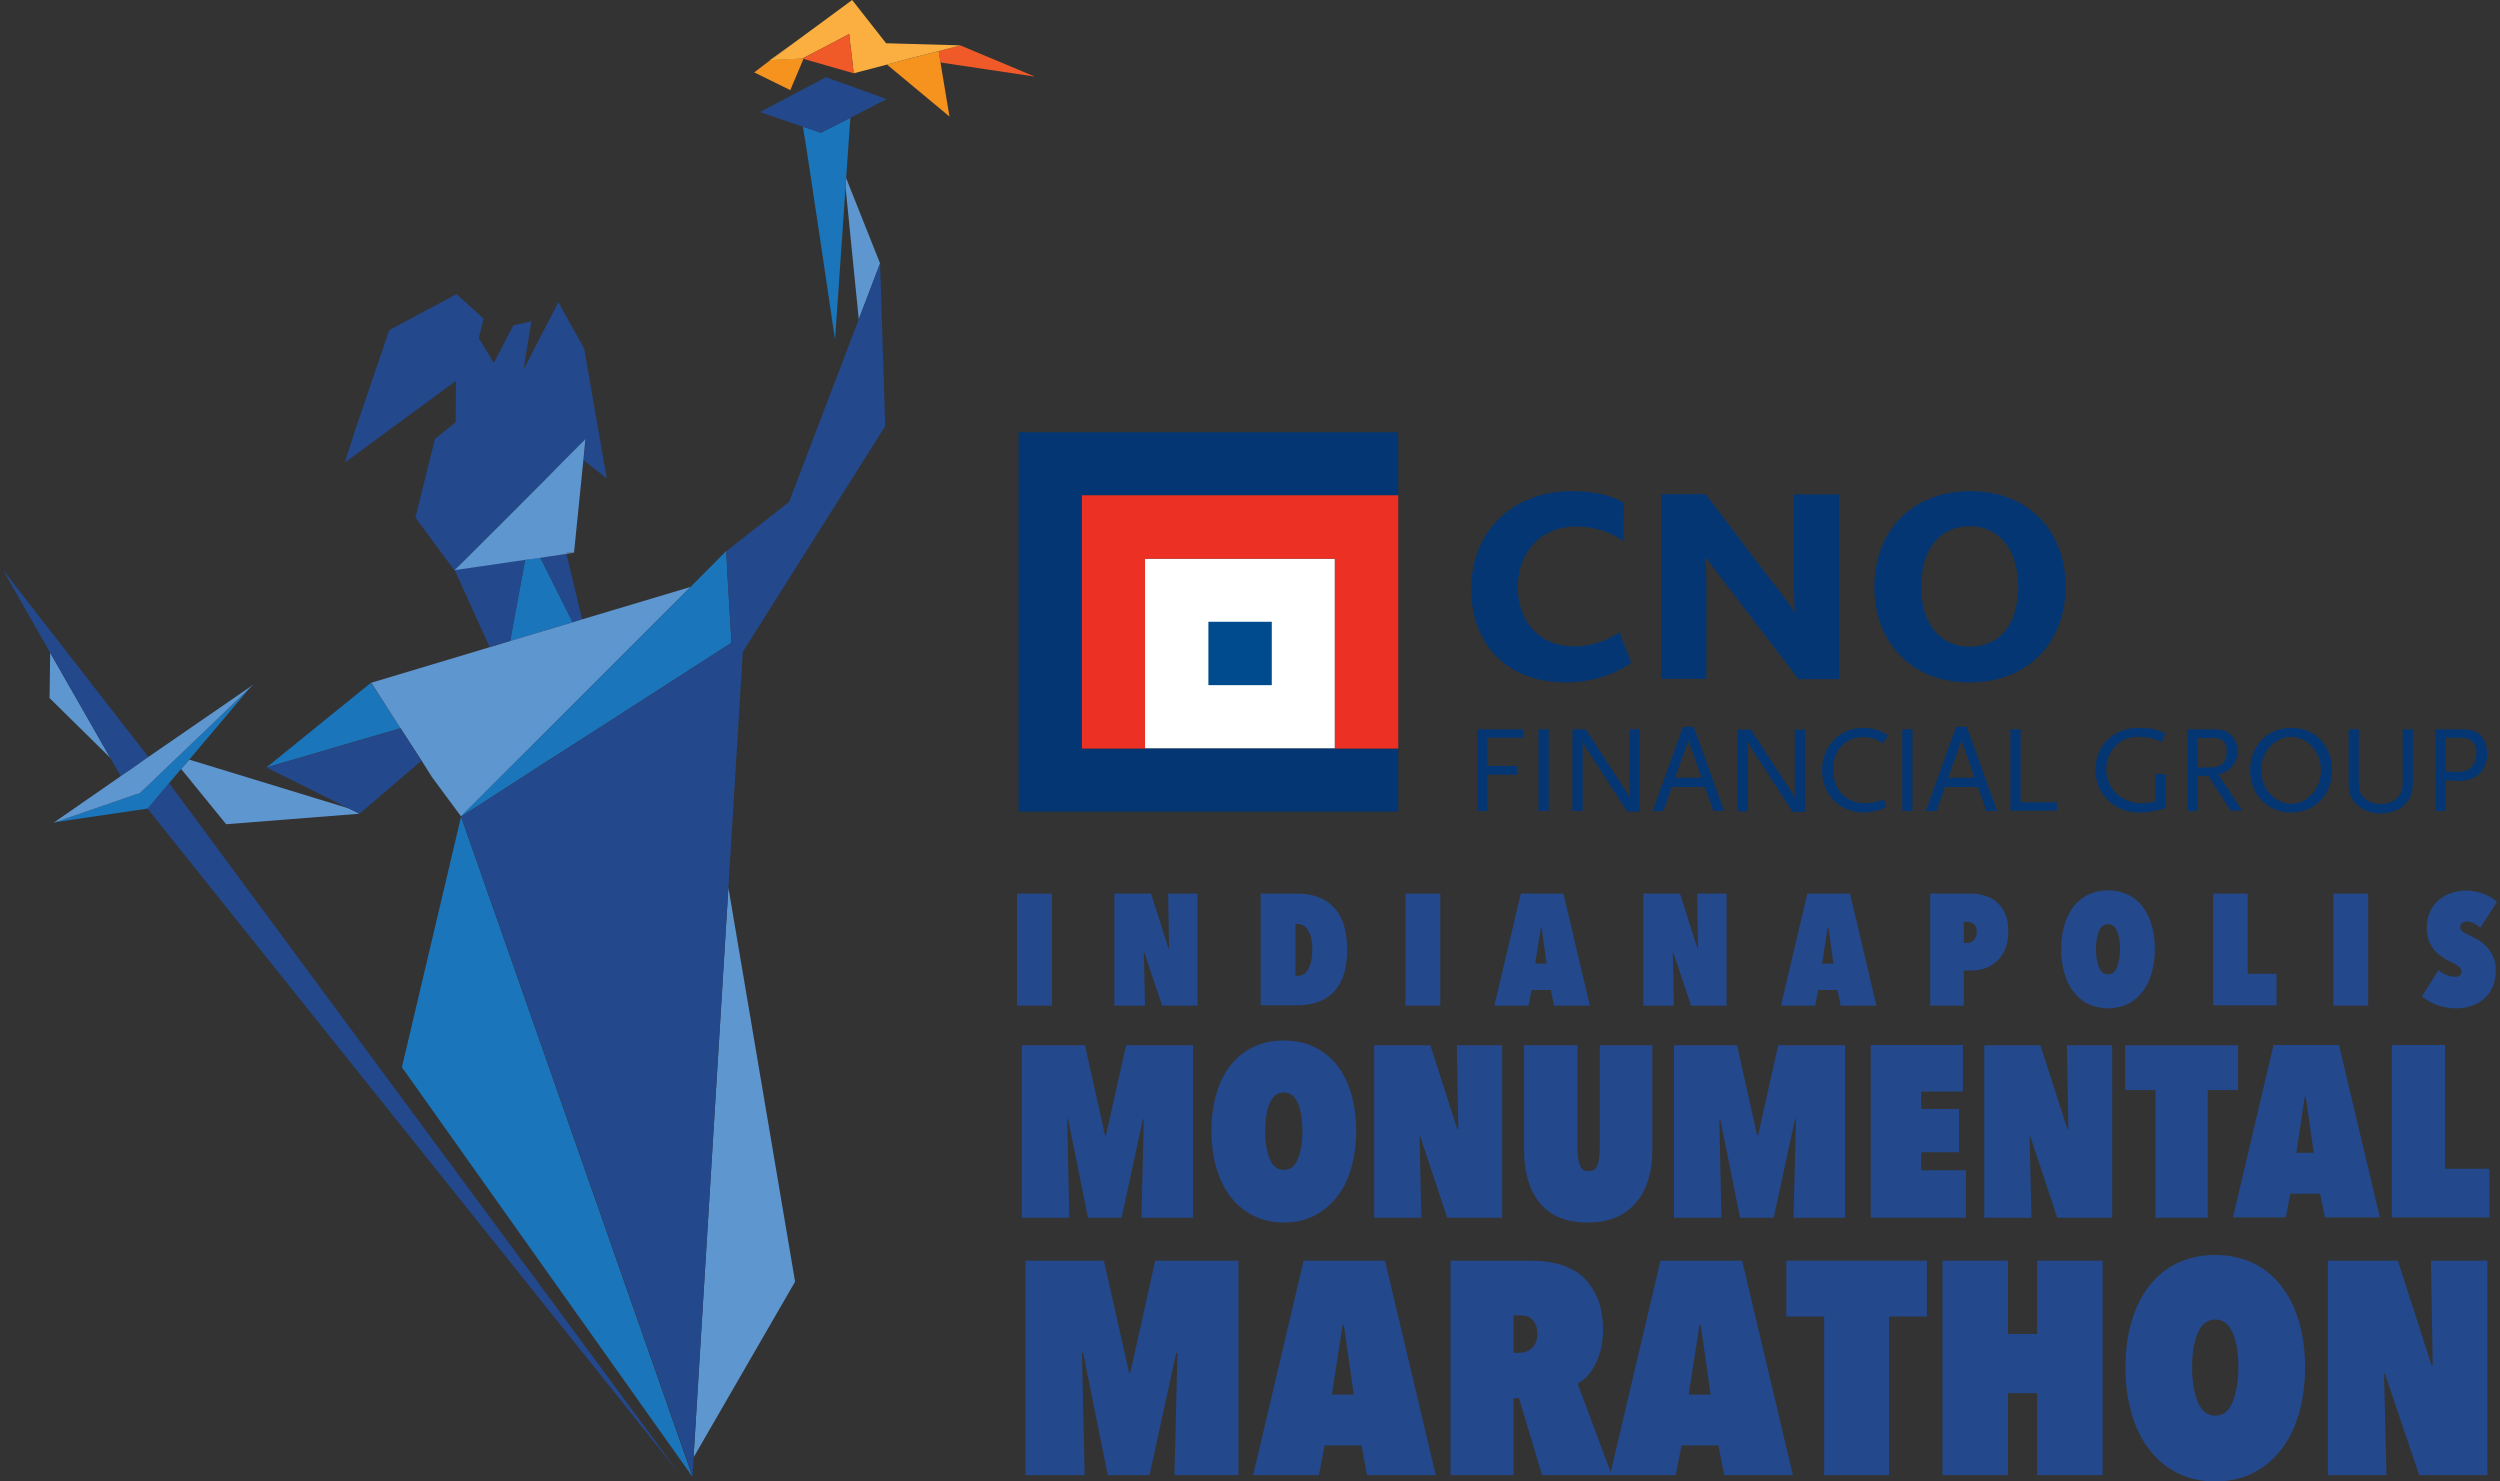<?xml version="1.0" encoding="utf-8"?>
<!-- Generator: Adobe Illustrator 24.0.3, SVG Export Plug-In . SVG Version: 6.00 Build 0)  -->
<svg version="1.1" id="Layer_1" xmlns="http://www.w3.org/2000/svg" xmlns:xlink="http://www.w3.org/1999/xlink" x="0px" y="0px"
	 viewBox="0 0 832.3 493.1" style="enable-background:new 0 0 832.3 493.1;" xml:space="preserve">
<rect x="0" y="0" width="832.3" height="493.1" fill="#333333" stroke="none"/>
<style type="text/css">
	.st0{fill:#23488B;}
	.st1{fill:#1B75BB;}
	.st2{fill:#5E96D0;}
	.st3{fill:#F05A28;}
	.st4{fill:#F6921E;}
	.st5{fill:#FAAF40;}
	.st6{fill:#043673;}
	.st7{fill:#FFFFFF;}
	.st8{fill:#ED3024;}
	.st9{fill:#004B8D;}
</style>
<title>beyond-monumentalAsset 1</title>
<g>
	<g id="XMLID_1797_">
		<path id="XMLID_1825_" class="st0" d="M338.6,297.5h11.6v37.3h-11.6V297.5z"/>
		<path id="XMLID_1823_" class="st0" d="M381,317.2h-0.2l0.4,17.6h-10.2v-37.3h12.2l5.8,18.2h0.2l-0.3-18.2h9.8v37.3h-11.8
			L381,317.2z"/>
		<path id="XMLID_1820_" class="st0" d="M419.7,334.8v-37.3h12c3.1,0,5.6,0.5,7.8,1.4c2.1,0.9,3.8,2.2,5.2,3.9
			c1.3,1.6,2.3,3.6,2.9,5.9c0.6,2.3,0.9,4.8,0.9,7.6c0,2.7-0.3,5.2-0.9,7.4c-0.6,2.3-1.6,4.2-2.9,5.8c-1.3,1.6-3,2.9-5.2,3.8
			c-2.1,0.9-4.7,1.4-7.8,1.4H419.7z M436.9,316.3c0-2.8-0.4-4.9-1.3-6.4c-0.9-1.5-2.1-2.3-3.6-2.3h-0.7v17.3h0.7
			c1.5,0,2.8-0.8,3.6-2.3C436.4,321,436.9,318.9,436.9,316.3z"/>
		<path id="XMLID_1818_" class="st0" d="M467.9,297.5h11.6v37.3h-11.6V297.5z"/>
		<path id="XMLID_1815_" class="st0" d="M516.3,329.6h-6.4l-1,5.2h-11.4l8.8-37.3h14.2l8.8,37.3h-11.9L516.3,329.6z M511.1,320.8
			h3.8l-1.7-12.1h-0.2L511.1,320.8z"/>
		<path id="XMLID_1813_" class="st0" d="M557.1,317.2h-0.2l0.4,17.6h-10.2v-37.3h12.2l5.8,18.2h0.2l-0.3-18.2h9.8v37.3H563
			L557.1,317.2z"/>
		<path id="XMLID_1810_" class="st0" d="M611.7,329.6h-6.4l-1,5.2h-11.4l8.8-37.3h14.2l8.8,37.3h-11.9L611.7,329.6z M606.6,320.8
			h3.8l-1.7-12.1h-0.2L606.6,320.8z"/>
		<path id="XMLID_1807_" class="st0" d="M653.8,323.1v11.7h-11.2v-37.3H656c1.5,0,3,0.2,4.5,0.6c1.5,0.4,2.9,1.1,4.1,2.1
			s2.2,2.3,2.9,3.9c0.8,1.6,1.1,3.6,1.1,6.1c0,2.3-0.4,4.3-1.1,5.9c-0.7,1.6-1.7,3-2.8,4c-1.2,1-2.5,1.8-3.9,2.3
			c-1.5,0.5-3,0.7-4.5,0.7H653.8z M653.8,307v6.9h1.4c0.7,0,1.4-0.3,2-1c0.6-0.6,0.9-1.5,0.9-2.6c0-1.2-0.3-2.1-0.9-2.6
			c-0.6-0.5-1.3-0.8-2-0.8H653.8z"/>
		<path id="XMLID_1804_" class="st0" d="M686.2,316c0-3,0.4-5.7,1.1-8.1c0.7-2.4,1.8-4.5,3.1-6.2c1.4-1.7,3-3,4.9-3.9
			c1.9-0.9,4.1-1.4,6.5-1.4c2.4,0,4.5,0.5,6.5,1.4s3.6,2.2,4.9,3.9c1.4,1.7,2.4,3.8,3.1,6.2c0.7,2.4,1.1,5.1,1.1,8.1
			c0,3-0.4,5.7-1.1,8.1c-0.7,2.4-1.8,4.5-3.1,6.2c-1.4,1.7-3,3.1-4.9,4s-4.1,1.4-6.5,1.4c-2.4,0-4.5-0.5-6.5-1.4
			c-1.9-0.9-3.6-2.3-4.9-4c-1.4-1.7-2.4-3.8-3.1-6.2C686.6,321.7,686.2,319,686.2,316z M697.8,316c0,2.4,0.3,4.4,1,6
			c0.6,1.6,1.7,2.4,3,2.4c1.4,0,2.4-0.8,3-2.4c0.6-1.6,1-3.6,1-6c0-2.4-0.3-4.4-1-6c-0.6-1.6-1.7-2.3-3-2.3c-1.4,0-2.4,0.8-3,2.3
			C698.1,311.6,697.8,313.6,697.8,316z"/>
		<path id="XMLID_1802_" class="st0" d="M736.8,297.5h11.5v26.7h9.6v10.5h-21.1V297.5z"/>
		<path id="XMLID_1800_" class="st0" d="M776.8,297.5h11.6v37.3h-11.6V297.5z"/>
		<path id="XMLID_1798_" class="st0" d="M817.9,335.7c-1.3,0-2.5-0.1-3.6-0.3c-1.1-0.2-2.2-0.5-3.2-0.9c-1-0.4-1.9-0.8-2.7-1.3
			c-0.8-0.5-1.5-1-2.1-1.5l5.5-8.7c0.8,0.7,1.7,1.2,2.7,1.6c1,0.4,1.9,0.6,2.9,0.6c0.6,0,1.1-0.1,1.5-0.4c0.4-0.3,0.6-0.7,0.6-1.3
			c0-0.7-0.3-1.2-0.9-1.7c-0.6-0.5-1.5-1-2.7-1.6c-1.1-0.5-2.1-1-3-1.7c-0.9-0.6-1.8-1.4-2.5-2.2c-0.7-0.9-1.3-1.9-1.8-3.1
			c-0.4-1.2-0.7-2.6-0.7-4.1c0-2.3,0.4-4.2,1.2-5.8c0.8-1.6,1.8-2.9,3.1-3.9c1.2-1,2.6-1.7,4.2-2.2s3-0.7,4.5-0.7
			c2.2,0,4.3,0.4,6,1.1c1.8,0.7,3.3,1.6,4.4,2.7l-5.6,8.6c-0.6-0.6-1.3-1.1-2.1-1.5c-0.8-0.4-1.6-0.6-2.3-0.6
			c-0.6,0-1.1,0.1-1.5,0.4c-0.5,0.3-0.7,0.8-0.7,1.5c0,0.6,0.2,1,0.7,1.4c0.5,0.4,1.4,0.9,2.8,1.5c0.8,0.4,1.6,0.9,2.6,1.4
			c0.9,0.6,1.8,1.3,2.7,2.2c0.8,0.9,1.6,2,2.1,3.2c0.6,1.3,0.9,2.8,0.9,4.5c0,2.2-0.4,4.2-1.1,5.8c-0.7,1.6-1.7,2.9-2.9,3.9
			c-1.2,1-2.6,1.8-4.2,2.3C821.1,335.5,819.5,335.7,817.9,335.7z"/>
	</g>
	<g id="XMLID_1774_">
		<path id="XMLID_1795_" class="st0" d="M380.8,372.6h-0.3l-7.1,32.8h-11.2l-6.6-32.8h-0.3l0.7,32.8h-15.8v-57.4h21l6.7,30h0.3
			l6.7-30h22.3v57.4H380L380.8,372.6z"/>
		<path id="XMLID_1792_" class="st0" d="M403.3,376.5c0-4.6,0.6-8.8,1.7-12.5c1.1-3.7,2.7-6.9,4.8-9.5c2.1-2.6,4.6-4.6,7.6-6
			c3-1.4,6.3-2.1,10-2.1c3.7,0,7,0.7,10,2.1c3,1.4,5.5,3.4,7.6,6c2.1,2.6,3.7,5.8,4.8,9.5c1.1,3.7,1.7,7.9,1.7,12.5
			c0,4.6-0.6,8.8-1.7,12.5c-1.1,3.8-2.7,7-4.8,9.6c-2.1,2.6-4.6,4.7-7.6,6.2c-3,1.5-6.3,2.2-10,2.2c-3.7,0-7-0.7-10-2.2
			c-3-1.5-5.5-3.5-7.6-6.2c-2.1-2.6-3.7-5.9-4.8-9.6C403.9,385.3,403.3,381.1,403.3,376.5z M421.2,376.5c0,3.7,0.5,6.8,1.5,9.3
			c1,2.5,2.6,3.7,4.7,3.7c2.1,0,3.7-1.2,4.7-3.7c1-2.5,1.5-5.6,1.5-9.3s-0.5-6.8-1.5-9.2c-1-2.4-2.6-3.6-4.7-3.6
			c-2.1,0-3.7,1.2-4.7,3.6C421.7,369.7,421.2,372.8,421.2,376.5z"/>
		<path id="XMLID_1790_" class="st0" d="M472.8,378.3h-0.2l0.6,27.1h-15.7v-57.4h18.7l9,28h0.3l-0.5-28h15.1v57.4h-18.3L472.8,378.3
			z"/>
		<path id="XMLID_1788_" class="st0" d="M528.5,407c-3.8,0-7-0.6-9.7-1.8c-2.7-1.2-4.8-2.9-6.5-5.1c-1.7-2.2-2.9-4.7-3.7-7.6
			c-0.8-2.9-1.2-6.1-1.2-9.5v-35h17.8v33.5c0,2.8,0.2,4.9,0.7,6.3c0.5,1.4,1.4,2.1,3,2.1c1.5,0,2.5-0.7,3-2.1
			c0.5-1.4,0.7-3.5,0.7-6.3v-33.5h17.5v35c0,3.4-0.4,6.6-1.3,9.5c-0.8,2.9-2.1,5.5-3.9,7.6c-1.8,2.2-4,3.9-6.7,5.1
			C535.5,406.4,532.3,407,528.5,407z"/>
		<path id="XMLID_1786_" class="st0" d="M597.9,372.6h-0.3l-7.1,32.8h-11.2l-6.6-32.8h-0.3l0.7,32.8h-15.8v-57.4h21l6.7,30h0.3
			l6.7-30h22.3v57.4h-17.2L597.9,372.6z"/>
		<path id="XMLID_1784_" class="st0" d="M622.8,347.9h30.7v15.5h-13.9v5.8h12.6v14.4h-12.6v6h14.9v15.8h-31.7V347.9z"/>
		<path id="XMLID_1782_" class="st0" d="M675.9,378.3h-0.2l0.6,27.1h-15.7v-57.4h18.7l9,28h0.3l-0.5-28h15.1v57.4h-18.3L675.9,378.3
			z"/>
		<path id="XMLID_1780_" class="st0" d="M735,405.4h-17.4v-42.5h-10.1v-14.9h37.6v14.9H735V405.4z"/>
		<path id="XMLID_1777_" class="st0" d="M772.4,397.4h-9.9l-1.5,7.9h-17.6l13.5-57.4h21.8l13.6,57.4H774L772.4,397.4z M764.5,383.8
			h5.8l-2.7-18.7h-0.3L764.5,383.8z"/>
		<path id="XMLID_1775_" class="st0" d="M796.3,347.9H814v41.2h14.8v16.2h-32.5V347.9z"/>
	</g>
	<g id="XMLID_1753_">
		<path id="XMLID_1772_" class="st0" d="M392,450.4h-0.4l-8.9,40.7h-13.9l-8.2-40.7h-0.4l0.9,40.7h-19.7v-71.4h26.1l8.4,37.3h0.4
			l8.3-37.3h27.7v71.4H391L392,450.4z"/>
		<path id="XMLID_1769_" class="st0" d="M453.3,481.2H441l-1.9,9.9h-21.9l16.8-71.4h27.1l16.9,71.4h-22.9L453.3,481.2z M443.4,464.3
			h7.3l-3.3-23.2h-0.4L443.4,464.3z"/>
		<path id="XMLID_1766_" class="st0" d="M505.7,465.5h-1.8v25.6h-21v-71.4h26.6c4.1,0,7.7,0.5,10.8,1.6c3.1,1.1,5.6,2.6,7.5,4.6
			s3.4,4.5,4.4,7.3c1,2.9,1.5,6.1,1.5,9.6c0,2.4-0.3,4.6-0.8,6.6c-0.5,2-1.2,3.7-2,5.2c-0.8,1.5-1.7,2.8-2.7,3.8c-1,1-2,1.7-3,2.2
			l11.4,30.5h-23.2L505.7,465.5z M503.9,437.9v12.5h1.8c0.6,0,1.3-0.1,2-0.3c0.7-0.2,1.4-0.5,2-1c0.6-0.5,1.1-1.1,1.5-1.9
			c0.4-0.8,0.6-1.8,0.6-3.1c0-1.3-0.2-2.4-0.6-3.2c-0.4-0.8-0.8-1.4-1.4-1.9c-0.6-0.5-1.2-0.8-1.8-0.9c-0.6-0.1-1.2-0.2-1.8-0.2
			H503.9z"/>
		<path id="XMLID_1763_" class="st0" d="M572.1,481.2h-12.3l-1.9,9.9H536l16.8-71.4H580l16.9,71.4H574L572.1,481.2z M562.2,464.3
			h7.3l-3.3-23.2h-0.4L562.2,464.3z"/>
		<path id="XMLID_1761_" class="st0" d="M628.9,491.1h-21.6v-52.8h-12.6v-18.6h46.8v18.6h-12.6V491.1z"/>
		<path id="XMLID_1759_" class="st0" d="M678.2,463.8h-9.7v27.3h-21.8v-71.4h21.8v24.4h9.7v-24.4H700v71.4h-21.8V463.8z"/>
		<path id="XMLID_1756_" class="st0" d="M707.6,455.2c0-5.7,0.7-10.9,2.1-15.5c1.4-4.6,3.4-8.6,6-11.8c2.6-3.3,5.7-5.8,9.4-7.5
			c3.7-1.7,7.8-2.6,12.4-2.6c4.6,0,8.7,0.9,12.4,2.6c3.7,1.7,6.8,4.3,9.4,7.5c2.6,3.3,4.6,7.2,6,11.8c1.4,4.6,2.1,9.8,2.1,15.5
			c0,5.7-0.7,10.9-2.1,15.6c-1.4,4.7-3.4,8.7-6,12c-2.6,3.3-5.7,5.8-9.4,7.7c-3.7,1.8-7.8,2.7-12.4,2.7c-4.6,0-8.7-0.9-12.4-2.7
			c-3.7-1.8-6.8-4.4-9.4-7.7c-2.6-3.3-4.6-7.3-6-12C708.3,466.1,707.6,460.9,707.6,455.2z M729.8,455.2c0,4.6,0.6,8.5,1.9,11.5
			c1.2,3.1,3.2,4.6,5.8,4.6c2.6,0,4.6-1.5,5.8-4.6c1.2-3.1,1.9-6.9,1.9-11.5c0-4.6-0.6-8.5-1.9-11.4c-1.2-3-3.2-4.5-5.8-4.5
			c-2.6,0-4.6,1.5-5.8,4.5C730.4,446.7,729.8,450.6,729.8,455.2z"/>
		<path id="XMLID_1754_" class="st0" d="M794,457.4h-0.3l0.8,33.7H775v-71.4h23.3l11.2,34.8h0.4l-0.6-34.8h18.8v71.4h-22.7
			L794,457.4z"/>
	</g>
	<g id="XMLID_687_">
		<polygon id="XMLID_1413_" class="st0" points="190.6,207.2 193.8,206.2 188.6,184.4 179.8,185.6 		"/>
		<polygon id="XMLID_1420_" class="st1" points="174.8,186.4 169.8,213.4 190.6,207.2 179.8,185.6 		"/>
		<polygon id="XMLID_1421_" class="st1" points="123.5,227.3 88.7,255.5 133.3,242.4 		"/>
		<polygon id="XMLID_1422_" class="st1" points="133.3,242.4 88.7,255.5 133.3,242.5 		"/>
		<polygon id="XMLID_1427_" class="st2" points="153.7,271.7 153.8,271.7 155.4,270.6 		"/>
		<path id="XMLID_1430_" class="st2" d="M153.5,271.8C153.5,271.8,153.5,271.9,153.5,271.8L153.5,271.8L153.5,271.8z"/>
		<path id="XMLID_1436_" class="st1" d="M153.5,271.9C153.5,271.9,153.5,271.9,153.5,271.9l-19.7,83.4l96.7,136.3l0-0.3l0,0.2
			L153.5,271.9z"/>
		<path id="XMLID_907_" class="st2" d="M193.8,206.2l-3.2,1l-20.8,6.2l-6.9,2.1l-39.3,11.8l9.7,15.1l0.1,0.1l7,10.8l3.4,5.4
			c0,0,7,9.5,9.7,13.1l0.1-0.1l0.1-0.1l23.9-23.9l21.1-21.1l31.2-31.2L193.8,206.2z"/>
		<path id="XMLID_1438_" class="st1" d="M153.5,271.9l0.2-0.1l0,0L153.5,271.9L153.5,271.9C153.5,271.9,153.5,271.9,153.5,271.9
			L153.5,271.9z"/>
		<polygon id="XMLID_1676_" class="st2" points="285.9,106.3 293,87.7 281.7,59.3 281.5,62.3 		"/>
		<polygon id="XMLID_1677_" class="st2" points="264.7,426.7 242.5,295.5 230.9,485.2 		"/>
		<polygon id="XMLID_915_" class="st1" points="243.4,212 242.4,195.1 242.2,191.7 241.8,183.6 241.8,183.6 241.8,183.4 
			229.9,195.4 198.7,226.6 177.6,247.7 153.7,271.5 153.6,271.7 153.5,271.8 153.5,271.8 153.5,271.8 153.5,271.9 153.7,271.7 
			155.4,270.6 159.7,267.9 180.6,254.4 202,240.7 243.5,214 		"/>
		<polygon id="XMLID_914_" class="st0" points="294.6,142 294.7,141.8 293,87.7 285.9,106.3 262.7,167.1 241.8,183.5 241.8,183.5 
			242.2,191.7 242.4,195.1 243.4,212 243.5,214 202,240.7 180.6,254.4 159.7,267.9 155.4,270.6 153.8,271.7 153.5,271.9 
			153.5,271.9 230.6,491.4 230.6,491.2 230.9,485.2 242.5,295.5 247.3,217 293.8,143.3 294.7,141.9 		"/>
		<path id="XMLID_908_" class="st1" d="M273.3,44.2l-6-2c1,5,10.7,70.9,10.7,70.9l3.5-50.7l0.2-3.1l1.4-20.1L273.3,44.2z"/>
		<polygon id="XMLID_909_" class="st0" points="275,25.7 253,37.3 267.3,42.2 273.3,44.2 283.1,39.2 295.2,33 		"/>
		<polygon id="XMLID_1707_" class="st0" points="225.7,490 56.3,260.7 49.1,269.2 		"/>
		<path id="XMLID_916_" class="st0" d="M202,159.3l-7.5-43.2l-8.6-15.5L174.3,123l2.6-16l-6,1.3l-6.5,12.5l-5-8.2l1.6-6.5l-9-8.2
			l-22.4,12l-11.6,34l-3.2,10.1l37-27.2l-0.1,13.8l-6.9,5.5l-6.5,26.2l13.3,18l11.4,25.1l6.9-2.1l5-27l-18.5,2.7l-5,0.7
			c0.2-0.2,1.1-1,2.5-2.4c0.6-0.6,1.3-1.2,2-2c0.2-0.2,0.4-0.4,0.7-0.7c0.2-0.2,0.5-0.5,0.7-0.7c0.5-0.5,1-1,1.5-1.5
			c5.8-5.8,14.2-14.1,21.4-21.4c0.7-0.7,1.3-1.3,1.9-1.9c3.3-3.4,6.3-6.4,8.6-8.7c0.9-0.9,1.8-1.8,2.4-2.4c1.2-1.2,1.9-2,1.9-2
			l-0.7,7.2L202,159.3z"/>
		<polygon id="XMLID_1882_" class="st2" points="16.5,232.4 36.7,252.3 16.7,217.3 		"/>
		<polygon id="XMLID_1885_" class="st2" points="188.6,184.4 191.1,184 188.5,184 		"/>
		<path id="XMLID_918_" class="st2" d="M193,148.1c-0.7,0.7-1.5,1.5-2.4,2.4c-2.3,2.3-5.3,5.3-8.6,8.7c-0.6,0.6-1.3,1.3-1.9,1.9
			c-7.2,7.2-15.5,15.6-21.4,21.4c-0.5,0.5-1,1-1.5,1.5c-0.2,0.2-0.5,0.5-0.7,0.7c-0.2,0.2-0.5,0.5-0.7,0.7c-0.7,0.7-1.4,1.4-2,2
			c-1.4,1.4-2.3,2.2-2.5,2.4l5-0.7l18.5-2.7l5.1-0.7l8.7-1.3l-0.1-0.4h2.6l3.1-30.7l0.7-7.2C194.9,146.2,194.2,146.9,193,148.1z"/>
		<polygon id="XMLID_917_" class="st0" points="0.9,189.6 16.7,217.3 36.7,252.3 40.2,258.4 41.8,257.3 43.6,256.1 49.4,252 		"/>
		<polygon id="XMLID_1909_" class="st2" points="63,252.9 60.3,256 75.3,274.4 119.7,270.9 116,269.1 		"/>
		<polygon id="XMLID_626_" class="st0" points="133.3,242.5 88.7,255.5 116,269.1 119.7,270.9 140.3,253.3 		"/>
		<polygon id="XMLID_920_" class="st1" points="59.4,251.8 58,253.1 48.1,262.6 47.6,263 46.5,264.1 44.8,264.6 18.5,273.7 
			49.1,269.2 56.3,260.7 60.3,256 63,252.9 83.2,229 		"/>
		<polygon id="XMLID_919_" class="st2" points="49.4,252 43.6,256.1 41.8,257.3 40.2,258.4 17.7,274 18.5,273.7 44.8,264.6 
			46.5,264.1 47.6,263 48.1,262.6 58,253.1 59.4,251.8 83.2,229 84.4,227.9 		"/>
		<polygon id="XMLID_910_" class="st3" points="319.7,15.1 312.5,17 313.1,20.8 344.5,25.5 		"/>
		<polygon id="XMLID_913_" class="st4" points="313.1,20.8 312.5,17 303.5,19.3 295.3,21.5 316.1,38.8 		"/>
		<polygon id="XMLID_1934_" class="st4" points="256.6,19.9 251.1,24.1 263.1,30 267.5,19.6 267.4,19.5 		"/>
		<polygon id="XMLID_1935_" class="st5" points="256.3,20 256.6,20 264.4,14.2 		"/>
		<polygon id="XMLID_911_" class="st5" points="295,14.4 283.7,0 272.3,8.4 264.4,14.2 256.6,20 267.4,19.5 267.2,19.5 267.7,19.2 
			276.9,14.4 277.7,14 282.7,11.3 283,14.1 283.6,18.8 284.2,24.4 295.3,21.5 303.5,19.3 312.5,17 319.7,15.1 		"/>
		<polygon id="XMLID_912_" class="st3" points="283.6,18.8 283,14.1 282.7,11.3 277.7,14 276.9,14.4 267.7,19.2 267.2,19.5 
			267.5,19.6 267.5,19.6 284.2,24.4 		"/>
	</g>
	<g>
		<g>
			<path class="st6" d="M495.2,245.7v9.3h9.8v2.9h-9.8l0,12.1h-3.4l0-27.2l15.3,0v2.8H495.2z"/>
			<path class="st6" d="M512.2,270l0-27.2h3.4l0,27.2H512.2z"/>
			<path class="st6" d="M541.8,270.3l-13.7-21.2c-0.1-0.2-0.3-0.5-0.5-0.9c-0.4-0.7-0.6-1-0.7-1.6V270h-3.4l0-27.2h4.4l13.5,20.7
				c0.1,0.2,0.3,0.5,0.4,0.7l0.7,1.6v-23h3.4l0,27.4H541.8z"/>
			<path class="st6" d="M570.4,270l-2.8-8h-11l-2.8,8h-3.6l10.1-28h3.6l10.1,28H570.4z M562.1,246.5l-4.4,12.4h8.8L562.1,246.5z"/>
			<path class="st6" d="M596.8,270.3l-13.7-21.2c-0.1-0.2-0.3-0.5-0.5-0.9c-0.4-0.7-0.6-1-0.7-1.6l0,23.5h-3.4l0-27.2h4.4l13.5,20.7
				c0.1,0.2,0.3,0.5,0.4,0.7l0.7,1.6l0-23h3.4v27.4H596.8z"/>
			<path class="st6" d="M626.9,247.5c-2.1-1.4-4-2.1-6.7-2.1c-5.8,0-9.9,4.4-9.9,10.7c0,6.8,4.2,11.3,10.5,11.3
				c2.3,0,4.1-0.4,6.3-1.3l0.9,2.6c-1.6,0.7-2.3,1-3.7,1.3c-1.4,0.3-2.5,0.5-3.7,0.5c-8.2,0-14-5.9-14-14.2c0-7.9,5.9-14,13.7-14
				c1.8,0,3.5,0.3,5.1,0.9c1.2,0.5,1.8,0.7,3.1,1.7L626.9,247.5z"/>
			<path class="st6" d="M633.3,270v-27.2h3.4l0,27.2H633.3z"/>
			<path class="st6" d="M661.3,270l-2.8-8h-11l-2.8,8h-3.6l10.1-28h3.6l10.1,28H661.3z M653,246.5l-4.4,12.4h8.8L653,246.5z"/>
			<path class="st6" d="M669.3,270l0-27.2h3.4v24.3l12.1,0v2.8H669.3z"/>
			<path class="st6" d="M718.9,269.6c-1.9,0.6-4.6,0.9-6.8,0.9c-8.2,0-14.5-6.1-14.5-14.2c0-8.1,6.1-14,14.4-14
				c1.9,0,4.2,0.2,5.6,0.6c1.2,0.3,1.8,0.6,3.3,1.4l-1.3,2.8c-0.7-0.4-1.1-0.6-1.4-0.7c-1.6-0.7-3.7-1.1-5.9-1.1
				c-3.8,0-6.3,1-8.4,3.5c-1.7,2-2.7,4.6-2.7,7.2c0,6.5,5,11.4,11.8,11.4c1.4,0,2.3-0.1,4.5-0.6v-9.1h3.4V269
				C720,269.3,719.4,269.5,718.9,269.6z"/>
			<path class="st6" d="M742.7,270l-7.5-11.7h-3.6l0,11.7h-3.4l0-27.2h8.3c3.3,0,4.9,0.5,6.4,2c1.3,1.3,2.1,3.3,2.1,5.3
				c0,2.1-0.9,4.2-2.4,5.6c-1.1,1.1-2.1,1.6-4.1,2.1l8,12.1H742.7z M739.9,246.5c-0.8-0.7-1.5-0.8-4-0.8l-4.4,0v9.8h4.4
				c3.6,0,5.4-1.8,5.4-5.3C741.4,248.5,740.9,247.2,739.9,246.5z"/>
			<path class="st6" d="M762.8,270.5c-7.9,0-13.7-5.9-13.7-14.1c0-8.2,5.8-14.1,13.7-14.1s13.6,5.9,13.6,14.1
				C776.4,264.6,770.7,270.5,762.8,270.5z M762.8,245.3c-5.5,0-10,5-10,11.1c0,6.1,4.5,11.2,10,11.2c5.4,0,9.9-5,9.9-11.2
				C772.7,250.3,768.2,245.3,762.8,245.3z"/>
			<path class="st6" d="M800.1,268.3c-2,1.6-4.5,2.5-7.5,2.5s-5.5-0.9-7.5-2.5c-2.3-1.9-3.2-4-3.2-7.6l0-17.9h3.4v16.8
				c0,3.4,0.2,4.3,1.6,5.8c1.4,1.5,3.3,2.3,5.7,2.3c2.3,0,4.3-0.8,5.7-2.3c1.3-1.4,1.6-2.4,1.6-5.8v-16.8h3.4v17.9
				C803.2,264.3,802.3,266.4,800.1,268.3z"/>
			<path class="st6" d="M818.4,260c-1.1,0-1.7-0.1-4.2-0.3V270h-3.4l0-27.2h8.5c3.3,0,5.1,0.6,6.6,2.1c1.4,1.4,2.1,3.3,2.1,5.9
				C828.1,256.5,824.4,260,818.4,260z M823,246.8c-0.8-0.8-2-1.2-4.2-1.2h-4.7v11.2c1.9,0.2,2.7,0.2,3.6,0.2c1.5,0,2.6-0.2,3.5-0.5
				c2-0.8,3.2-3,3.2-5.5C824.6,249.3,824,247.8,823,246.8z"/>
		</g>
		<rect x="381.2" y="186" class="st7" width="63.2" height="63.2"/>
		<polygon class="st6" points="465.5,164.9 465.5,143.9 339.1,143.9 339.1,270.2 465.5,270.2 465.5,249.2 360.2,249.2 360.2,164.9 
					"/>
		<polygon class="st8" points="360.2,164.9 360.2,249.2 381.2,249.2 381.2,186 444.4,186 444.4,249.2 465.5,249.2 465.5,164.9 		"/>
		<rect x="402.3" y="207" class="st9" width="21.1" height="21.1"/>
		<g>
			<path class="st6" d="M521.3,227.2c-19,0-31.5-12-31.5-31.1c0-20.1,14.7-32.6,33.3-32.6c6.8,0,13.1,1.1,17.5,3.9l-0.1,12.8
				c-4.7-3.4-10.1-4.9-15.7-4.9c-12.4,0-19.5,9.1-19.5,20.2c0,11.5,7.3,19.7,18.7,19.7c6.2,0,11.4-2.1,15.1-4.7l4,10.1
				C537,225.1,528.9,227.2,521.3,227.2z"/>
			<path class="st6" d="M598.6,225.9l-22.4-29.3c-3.7-4.8-6.6-8.6-8.4-11.1h-0.1c0.3,2.8,0.4,6.6,0.4,10.4l0,30.1h-15.1l0-61.5h14.8
				l20.6,27.1c4.5,5.8,7.5,9.6,9,12.3h0.1c-0.1-3-0.3-6.6-0.3-11.2l0-28.1h15.1l0,61.5H598.6z"/>
			<path class="st6" d="M677.5,219.6c-5.4,4.8-12.9,7.6-21.8,7.6c-8.6,0-15.9-2.6-21.2-7.2c-6.7-5.7-10.5-14.2-10.5-24.6
				c0-10.1,3.7-18.6,10-24.2c5.6-4.9,13-7.7,21.9-7.7c9.2,0,16.9,3,22.4,8.2c5.9,5.6,9.4,13.8,9.4,23.7
				C687.6,205.6,684,213.9,677.5,219.6z M655.8,175.2c-10.1,0-16.2,7.7-16.2,20.1c0,12.3,6.2,20,16.2,20c10.1,0,16.1-7.6,16.1-20
				C671.8,183.1,665.7,175.2,655.8,175.2z"/>
		</g>
	</g>
</g>
</svg>
